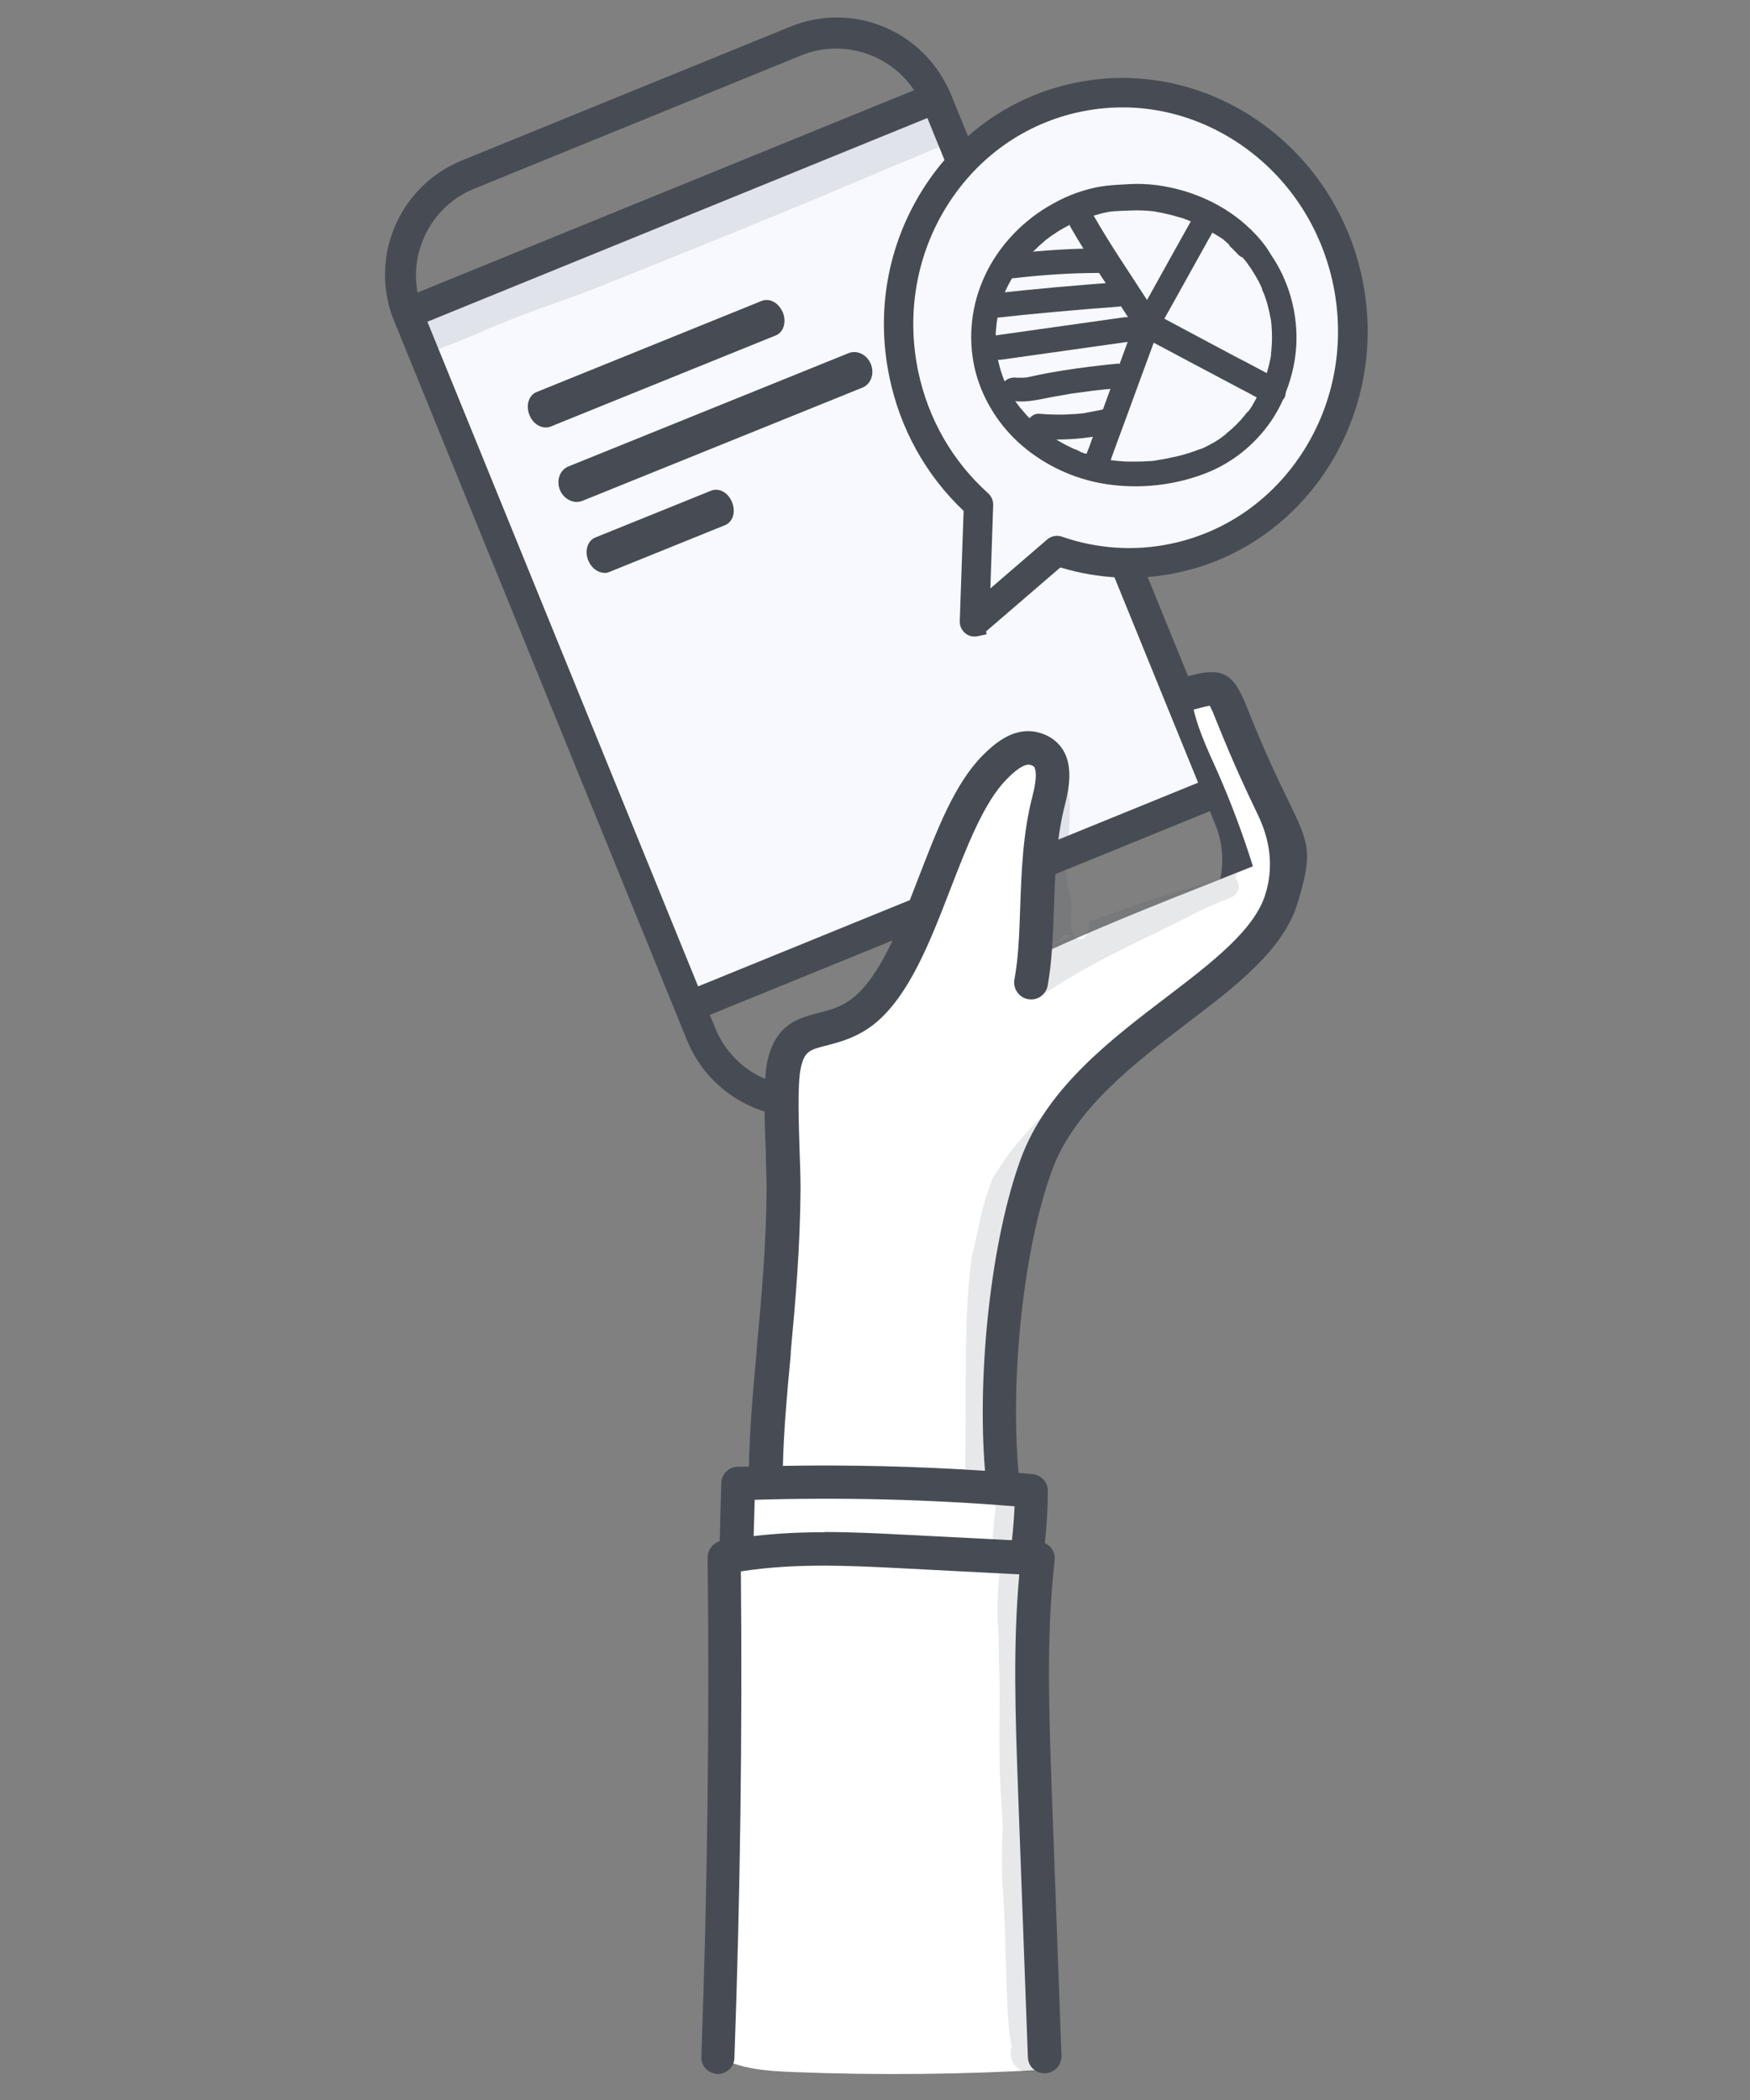 <svg width="100" height="120" viewBox="0 0 100 120" fill="none" xmlns="http://www.w3.org/2000/svg">
<rect x="0" y="0" width="100" height="120" fill="#808080" stroke="none"/>
<path d="M53.2 6.001L23 18.305L39.138 57.918L69.338 45.614L53.2 6.001Z" fill="#F7F9FF"/>
<path d="M70.613 46.666L53.883 5.606C53.883 5.606 53.863 5.575 53.863 5.556L53.823 5.455C53.823 5.455 53.813 5.436 53.803 5.426C52.373 2.196 48.613 0.656 45.323 1.996L26.593 9.626C23.323 10.966 21.703 14.655 22.903 17.945C22.903 17.976 22.903 18.015 22.923 18.046L39.053 57.666C39.053 57.666 39.063 57.685 39.073 57.696L39.713 59.255C41.083 62.615 44.923 64.236 48.283 62.865L67.003 55.236C70.363 53.865 71.983 50.026 70.613 46.666ZM23.773 18.116L53.263 6.096L69.113 45.005L39.623 57.016L23.773 18.116ZM26.883 10.335L45.603 2.705C48.403 1.565 51.583 2.776 52.953 5.405L23.513 17.395C22.653 14.556 24.083 11.466 26.883 10.325V10.335ZM66.723 54.526L48.003 62.156C45.033 63.365 41.633 61.935 40.423 58.965L39.913 57.725L69.403 45.706L69.913 46.946C71.123 49.916 69.693 53.316 66.723 54.526Z" fill="#474C54"/>
<path d="M45.813 63.844C43.023 63.844 40.373 62.184 39.253 59.434L22.413 18.074C21.143 14.504 22.893 10.594 26.403 9.164L45.133 1.534C48.673 0.084 52.663 1.684 54.243 5.174L54.333 5.374L71.083 46.474C72.483 49.914 70.963 53.834 67.693 55.474V55.494L67.203 55.704L48.483 63.334C47.613 63.684 46.713 63.854 45.823 63.854L45.813 63.844ZM40.563 57.994L40.883 58.774C41.993 61.484 45.093 62.794 47.813 61.694L66.533 54.064C69.243 52.954 70.553 49.854 69.453 47.134L69.133 46.354L40.563 57.994V57.994ZM24.423 18.384L39.893 56.364L68.463 44.724L52.993 6.744L24.423 18.384ZM27.073 10.794C24.733 11.744 23.393 14.274 23.863 16.714L52.233 5.154C50.863 3.084 48.143 2.204 45.793 3.164L27.073 10.794Z" fill="#474C54"/>
<path d="M58.834 53.334L53.394 55.554C53.204 55.635 52.974 55.544 52.904 55.344C52.824 55.154 52.914 54.925 53.114 54.855L58.554 52.635C58.744 52.554 58.974 52.645 59.044 52.844C59.114 53.044 59.034 53.264 58.834 53.334Z" fill="#474C54"/>
<path d="M44.134 18.696L31.264 23.906C31.074 23.986 30.834 23.806 30.714 23.526C30.594 23.236 30.654 22.946 30.844 22.866L43.714 17.656C43.904 17.576 44.144 17.756 44.264 18.036C44.384 18.326 44.324 18.616 44.134 18.696V18.696Z" fill="#474C54"/>
<path d="M31.174 24.425C30.804 24.425 30.424 24.155 30.254 23.715C30.034 23.165 30.214 22.585 30.654 22.405L43.524 17.195C43.774 17.095 44.054 17.135 44.304 17.305C44.484 17.435 44.634 17.625 44.734 17.855C44.954 18.405 44.774 18.985 44.334 19.165L31.464 24.375C31.374 24.415 31.284 24.425 31.184 24.425H31.174ZM31.164 23.275C31.164 23.275 31.164 23.315 31.184 23.335C31.184 23.355 31.204 23.375 31.214 23.395L43.824 18.295C43.824 18.295 43.824 18.255 43.804 18.235C43.784 18.215 43.784 18.195 43.774 18.175L31.164 23.275Z" fill="#474C54"/>
<path d="M49.085 21.683L33.085 28.153C32.855 28.243 32.565 28.093 32.455 27.803C32.335 27.513 32.435 27.203 32.665 27.113L48.665 20.643C48.895 20.553 49.185 20.703 49.295 20.993C49.405 21.283 49.315 21.593 49.085 21.683V21.683Z" fill="#474C54"/>
<path d="M32.945 28.682C32.825 28.682 32.695 28.652 32.585 28.602C32.325 28.492 32.105 28.272 31.995 27.992C31.895 27.752 31.885 27.482 31.955 27.242C32.035 26.972 32.235 26.752 32.485 26.652L48.485 20.182C48.975 19.982 49.545 20.262 49.765 20.812C49.985 21.352 49.765 21.962 49.275 22.152L33.275 28.622C33.165 28.662 33.055 28.682 32.945 28.682V28.682ZM48.775 21.112L32.855 27.572L32.975 27.682L48.835 21.242L48.785 21.102L48.775 21.112Z" fill="#474C54"/>
<path d="M41.243 29.544L34.643 32.214C34.453 32.294 34.203 32.124 34.083 31.834C33.963 31.544 34.023 31.254 34.223 31.174L40.823 28.504C41.013 28.424 41.263 28.594 41.383 28.884C41.503 29.174 41.443 29.464 41.243 29.544Z" fill="#474C54"/>
<path d="M34.543 32.733C34.163 32.733 33.793 32.462 33.613 32.023C33.393 31.473 33.573 30.892 34.023 30.712L40.623 28.043C41.083 27.852 41.613 28.142 41.833 28.703C41.953 29.003 41.963 29.323 41.853 29.582C41.763 29.782 41.613 29.942 41.423 30.012L34.823 32.682C34.733 32.722 34.633 32.742 34.543 32.742V32.733ZM34.523 31.582C34.523 31.582 34.523 31.622 34.543 31.642C34.543 31.663 34.563 31.683 34.573 31.703L40.933 29.133C40.933 29.133 40.933 29.093 40.913 29.073C40.913 29.052 40.893 29.032 40.883 29.012L34.523 31.582Z" fill="#474C54"/>
<g opacity="0.13">
<path d="M51.483 6.495C50.443 6.885 49.393 7.255 48.363 7.685C45.583 8.785 42.803 9.925 40.043 11.085C37.873 11.985 35.723 12.965 33.483 13.715C30.773 14.725 28.033 15.655 25.403 16.855C25.033 17.015 24.653 17.165 24.273 17.305C24.043 17.385 23.783 17.445 23.623 17.645C22.763 18.455 23.723 19.905 24.823 19.445C26.163 19.005 27.433 18.375 28.753 17.865C30.313 17.225 31.913 16.715 33.493 16.115C39.323 13.785 45.153 11.435 50.933 8.955C51.713 8.655 52.483 8.325 53.243 7.995C53.913 7.805 54.433 7.235 54.153 6.515C53.573 5.305 52.373 6.185 51.493 6.485L51.483 6.495Z" fill="#474C54"/>
<path d="M24.403 20.044C23.883 20.044 23.373 19.774 23.063 19.294C22.633 18.624 22.723 17.824 23.283 17.294C23.473 17.044 23.813 16.934 24.053 16.864C24.473 16.714 24.843 16.574 25.203 16.414C27.243 15.484 29.373 14.704 31.443 13.954C32.063 13.724 32.683 13.504 33.303 13.274C35.013 12.704 36.683 11.994 38.303 11.304C38.813 11.084 39.333 10.864 39.853 10.654C42.593 9.494 45.393 8.354 48.183 7.244C48.943 6.924 49.733 6.634 50.523 6.334L51.313 6.044C51.483 5.984 51.653 5.914 51.833 5.834C52.563 5.514 53.933 4.914 54.603 6.324C54.783 6.774 54.773 7.194 54.583 7.574C54.363 8.014 53.923 8.354 53.383 8.504C52.683 8.814 51.903 9.144 51.123 9.454C45.333 11.934 39.573 14.254 33.693 16.604C33.033 16.854 32.373 17.094 31.713 17.324C30.803 17.644 29.863 17.984 28.963 18.354C28.433 18.554 27.913 18.774 27.403 19.004C26.623 19.334 25.823 19.684 25.003 19.954C24.823 20.034 24.623 20.074 24.433 20.074L24.403 20.044ZM51.653 6.964L50.873 7.254C50.103 7.544 49.323 7.824 48.563 8.144C45.773 9.244 42.983 10.394 40.243 11.544C39.723 11.764 39.213 11.974 38.703 12.194C37.063 12.894 35.373 13.614 33.643 14.184C33.043 14.414 32.413 14.634 31.793 14.864C29.743 15.614 27.623 16.384 25.613 17.304C25.223 17.474 24.833 17.624 24.443 17.764C24.223 17.834 24.073 17.884 24.023 17.944C23.653 18.294 23.863 18.664 23.903 18.724C23.953 18.794 24.203 19.144 24.633 18.974C25.453 18.704 26.233 18.374 26.993 18.044C27.523 17.814 28.043 17.594 28.583 17.394C29.493 17.014 30.453 16.674 31.373 16.354C32.023 16.124 32.673 15.894 33.323 15.644C39.193 13.294 44.943 10.984 50.743 8.494C51.533 8.184 52.293 7.864 53.053 7.534C53.383 7.434 53.603 7.274 53.693 7.094C53.753 6.974 53.753 6.844 53.693 6.694C53.493 6.284 53.243 6.274 52.233 6.724C52.033 6.814 51.843 6.894 51.663 6.954L51.653 6.964Z" fill="#474C54"/>
</g>
<path d="M61.585 5.565C54.585 7.025 50.125 14.095 51.645 21.375C52.275 24.385 53.825 26.955 55.915 28.835L55.685 35.535L60.395 31.485C62.485 32.205 64.765 32.395 67.065 31.925C74.065 30.465 78.525 23.395 77.005 16.115C75.495 8.835 68.585 4.125 61.585 5.575V5.565Z" fill="#F7F9FF"/>
<path d="M55.763 35.865C55.693 35.885 55.614 35.865 55.544 35.835C55.423 35.775 55.343 35.655 55.343 35.515L55.563 28.975C53.383 26.975 51.913 24.375 51.303 21.435C49.754 13.985 54.333 6.715 61.513 5.215C68.693 3.725 75.793 8.565 77.344 16.015C78.894 23.465 74.314 30.735 67.133 32.235C64.924 32.695 62.623 32.565 60.474 31.855L55.913 35.775C55.913 35.775 55.813 35.845 55.763 35.855V35.865ZM61.663 5.905C54.853 7.315 50.514 14.225 51.983 21.305C52.574 24.145 54.014 26.665 56.144 28.575C56.214 28.645 56.264 28.735 56.254 28.845L56.053 34.755L60.163 31.215C60.254 31.135 60.383 31.105 60.504 31.145C62.593 31.865 64.844 32.015 66.993 31.565C73.803 30.155 78.144 23.245 76.674 16.165C75.204 9.085 68.463 4.475 61.663 5.895V5.905Z" fill="#474C54"/>
<path d="M55.683 36.374C55.563 36.374 55.433 36.344 55.323 36.294C55.023 36.144 54.833 35.834 54.843 35.504L55.063 29.194C52.903 27.144 51.433 24.504 50.823 21.544C50.043 17.814 50.723 14.014 52.723 10.834C54.723 7.654 57.813 5.484 61.423 4.734C68.873 3.184 76.233 8.204 77.843 15.924C79.443 23.644 74.693 31.184 67.243 32.734C65.043 33.194 62.753 33.084 60.593 32.424L56.343 36.084L56.383 36.244L55.873 36.354C55.813 36.364 55.753 36.374 55.703 36.374H55.683ZM61.963 6.344L61.753 6.384C58.593 7.044 55.893 8.944 54.133 11.734C52.373 14.534 51.783 17.894 52.463 21.194C53.033 23.934 54.423 26.354 56.473 28.194C56.663 28.374 56.763 28.614 56.753 28.864L56.593 33.624L59.843 30.824C60.073 30.634 60.383 30.564 60.673 30.664C62.683 31.364 64.833 31.504 66.893 31.074C70.053 30.414 72.753 28.514 74.513 25.724C76.273 22.924 76.863 19.564 76.183 16.264C75.493 12.964 73.613 10.124 70.883 8.254C68.213 6.434 65.053 5.754 61.963 6.344V6.344Z" fill="#474C54"/>
<path d="M74.085 19.402C74.105 17.702 73.605 15.992 72.645 14.582C72.405 14.162 72.115 13.782 71.795 13.442C70.305 11.822 68.225 10.852 66.045 10.572C65.535 10.512 65.025 10.492 64.505 10.522C63.975 10.552 63.465 10.572 62.935 10.652C61.975 10.812 61.025 11.152 60.185 11.632C58.505 12.542 57.075 14.022 56.275 15.762C55.505 17.412 55.295 19.272 55.695 21.042C56.065 22.642 56.955 24.132 58.165 25.252C59.445 26.432 61.075 27.252 62.795 27.592C64.745 27.972 66.845 27.802 68.715 27.112C70.335 26.522 71.705 25.442 72.675 24.002C72.925 23.632 73.135 23.232 73.325 22.822C73.345 22.792 73.375 22.772 73.395 22.742C73.445 22.642 73.465 22.532 73.475 22.422C73.855 21.452 74.075 20.422 74.085 19.392V19.402ZM70.255 14.052C70.435 14.212 70.605 14.392 70.765 14.562C70.835 14.632 70.915 14.682 71.005 14.712C71.045 14.762 71.085 14.822 71.135 14.862L71.155 14.892C71.155 14.892 71.185 14.922 71.205 14.952C71.235 14.982 71.255 15.032 71.285 15.062C71.345 15.162 71.415 15.242 71.475 15.332C71.695 15.672 71.895 16.002 72.055 16.352C72.075 16.402 72.105 16.452 72.115 16.492C72.115 16.592 72.195 16.702 72.225 16.782C72.285 16.962 72.355 17.132 72.405 17.322C72.455 17.512 72.505 17.702 72.545 17.882C72.565 17.962 72.575 18.062 72.595 18.142C72.615 18.192 72.615 18.242 72.625 18.282C72.675 18.652 72.685 19.032 72.685 19.402C72.685 19.582 72.665 19.772 72.655 19.942C72.655 20.042 72.635 20.122 72.625 20.212V20.272L72.645 20.192C72.645 20.192 72.625 20.292 72.625 20.332C72.565 20.672 72.485 21.002 72.385 21.322C71.825 21.022 71.275 20.722 70.715 20.442C69.415 19.752 68.125 19.062 66.835 18.372C66.735 18.312 66.635 18.262 66.535 18.212C66.785 17.762 67.035 17.312 67.295 16.852C67.885 15.782 68.495 14.702 69.085 13.632C69.155 13.522 69.215 13.412 69.275 13.292C69.445 13.402 69.635 13.492 69.795 13.612C69.795 13.612 69.815 13.622 69.825 13.632C69.825 13.632 69.835 13.632 69.845 13.642C69.895 13.672 69.925 13.702 69.975 13.752C70.075 13.832 70.165 13.912 70.245 13.992L70.255 14.052ZM69.845 13.692C69.845 13.692 69.865 13.702 69.845 13.692V13.692ZM63.285 12.112C63.285 12.112 63.365 12.102 63.405 12.102C63.395 12.102 63.385 12.102 63.385 12.112C63.415 12.092 63.465 12.092 63.485 12.092C63.595 12.072 63.705 12.072 63.825 12.062C64.065 12.042 64.305 12.042 64.545 12.032C65.025 12.002 65.525 12.032 66.005 12.082C66.135 12.102 65.875 12.062 66.065 12.102C66.115 12.122 66.175 12.122 66.225 12.132C66.355 12.152 66.485 12.182 66.605 12.212C66.845 12.262 67.085 12.322 67.305 12.392C67.545 12.452 67.765 12.532 67.995 12.632C68.015 12.632 68.025 12.642 68.045 12.652C67.745 13.182 67.445 13.722 67.145 14.262C66.615 15.222 66.075 16.182 65.545 17.142C64.515 15.542 63.435 13.972 62.495 12.322C62.765 12.252 63.025 12.162 63.295 12.122L63.285 12.112ZM61.695 25.782C61.695 25.782 61.595 25.752 61.555 25.722C61.525 25.702 61.375 25.622 61.475 25.692C61.575 25.752 61.415 25.662 61.395 25.662C61.345 25.642 61.315 25.632 61.265 25.602L60.975 25.462C60.625 25.282 60.305 25.092 59.985 24.872C59.905 24.822 59.825 24.762 59.745 24.712C59.725 24.692 59.605 24.602 59.695 24.682C59.795 24.762 59.635 24.632 59.615 24.622C59.475 24.512 59.325 24.382 59.185 24.252C58.915 23.992 58.645 23.722 58.405 23.422C58.375 23.392 58.355 23.362 58.325 23.322C58.245 23.222 58.405 23.432 58.325 23.342C58.265 23.262 58.215 23.182 58.145 23.102C58.035 22.962 57.935 22.802 57.845 22.642C57.745 22.482 57.655 22.302 57.575 22.142C57.545 22.062 57.495 22.002 57.465 21.922C57.445 21.872 57.435 21.822 57.405 21.792C57.405 21.792 57.465 21.932 57.435 21.872C57.415 21.842 57.415 21.822 57.405 21.792C57.265 21.442 57.145 21.092 57.065 20.722C57.015 20.542 56.985 20.352 56.955 20.182C56.955 20.132 56.945 20.092 56.945 20.052C56.925 19.952 56.925 19.862 56.915 19.782C56.885 19.402 56.885 19.012 56.935 18.632C56.935 18.552 56.955 18.472 56.965 18.382C56.965 18.422 56.955 18.472 56.955 18.422C56.955 18.412 56.955 18.392 56.965 18.372C56.965 18.372 56.965 18.352 56.965 18.342V18.372C56.985 18.292 56.985 18.252 56.995 18.182C57.025 17.972 57.075 17.762 57.125 17.572C57.175 17.362 57.235 17.172 57.315 16.982C57.345 16.882 57.395 16.792 57.425 16.692C57.455 16.632 57.475 16.582 57.505 16.512C57.685 16.132 57.905 15.762 58.145 15.412C58.205 15.312 58.275 15.232 58.335 15.152C58.365 15.122 58.395 15.072 58.435 15.042C58.435 15.042 58.355 15.152 58.405 15.092C58.435 15.062 58.455 15.032 58.485 14.992C58.625 14.832 58.755 14.652 58.915 14.512C59.055 14.352 59.215 14.212 59.375 14.052C59.455 13.972 59.535 13.912 59.615 13.842C59.645 13.812 59.695 13.782 59.725 13.742C59.745 13.722 59.755 13.712 59.785 13.692C59.785 13.692 59.915 13.582 59.835 13.662C59.755 13.722 59.885 13.632 59.895 13.612C59.945 13.582 59.975 13.552 60.025 13.512L60.315 13.322C60.495 13.192 60.685 13.082 60.875 12.982C60.955 12.932 61.045 12.902 61.125 12.852C61.135 12.892 61.145 12.922 61.165 12.962C62.125 14.642 63.235 16.232 64.275 17.842C64.405 18.032 64.535 18.242 64.655 18.432C64.695 18.492 64.735 18.562 64.775 18.632C64.485 19.412 64.205 20.182 63.915 20.962C63.415 22.342 62.905 23.712 62.405 25.082C62.305 25.372 62.205 25.652 62.085 25.932C62.045 25.922 61.995 25.912 61.955 25.902C61.875 25.872 61.775 25.842 61.695 25.802V25.782ZM71.305 23.512C71.305 23.512 71.255 23.572 71.225 23.612C71.125 23.742 71.305 23.502 71.205 23.632C71.095 23.772 70.985 23.902 70.855 24.052C70.595 24.322 70.325 24.582 70.035 24.802C69.935 24.882 70.145 24.722 70.055 24.802C70.025 24.832 69.995 24.852 69.955 24.882C69.875 24.942 69.795 24.992 69.715 25.062C69.555 25.172 69.395 25.272 69.215 25.362C69.055 25.462 68.875 25.542 68.705 25.622C68.655 25.642 68.625 25.652 68.575 25.672C68.515 25.702 68.635 25.642 68.635 25.642C68.605 25.642 68.575 25.672 68.555 25.672C68.455 25.702 68.375 25.732 68.285 25.772C67.835 25.932 67.375 26.062 66.895 26.152C66.675 26.202 66.435 26.252 66.195 26.282C66.165 26.282 66.115 26.282 66.085 26.302C66.085 26.302 66.225 26.282 66.145 26.302C66.095 26.302 66.035 26.322 65.985 26.322C65.855 26.342 65.745 26.352 65.615 26.352C65.165 26.382 64.735 26.382 64.285 26.372C64.065 26.352 63.835 26.342 63.625 26.312C63.575 26.312 63.525 26.292 63.485 26.292H63.465C63.765 25.472 64.055 24.662 64.365 23.842C64.865 22.462 65.375 21.092 65.875 19.722C65.895 19.672 65.915 19.622 65.925 19.582C67.585 20.462 69.265 21.362 70.935 22.242C71.235 22.392 71.525 22.552 71.815 22.712C71.705 22.912 71.595 23.122 71.465 23.322C71.415 23.402 71.365 23.462 71.305 23.542V23.512Z" fill="#474C54"/>
<path d="M57.945 15.896C59.575 15.706 61.225 15.596 62.875 15.596C63.245 15.596 63.615 15.276 63.575 14.896C63.555 14.516 63.255 14.176 62.875 14.196C61.225 14.196 59.575 14.306 57.945 14.496C57.575 14.546 57.205 14.786 57.245 15.196C57.265 15.536 57.545 15.946 57.945 15.896Z" fill="#474C54"/>
<path d="M56.715 18.184C59.105 17.914 61.505 17.704 63.905 17.524C64.275 17.494 64.645 17.224 64.605 16.824C64.585 16.454 64.285 16.084 63.905 16.124C61.505 16.304 59.105 16.504 56.715 16.784C56.345 16.834 55.975 17.084 56.015 17.484C56.035 17.824 56.335 18.234 56.715 18.184Z" fill="#474C54"/>
<path d="M57.223 20.553C59.693 20.203 62.143 19.863 64.603 19.513C64.973 19.463 65.213 18.973 65.103 18.633C64.973 18.233 64.623 18.073 64.223 18.133C61.753 18.483 59.303 18.823 56.843 19.173C56.473 19.223 56.233 19.713 56.343 20.053C56.473 20.453 56.823 20.613 57.223 20.553Z" fill="#474C54"/>
<path d="M57.755 22.895C58.335 22.995 58.895 22.925 59.465 22.816C59.945 22.715 60.445 22.625 60.925 22.546C61.165 22.495 61.405 22.465 61.645 22.436L62.025 22.386C62.085 22.366 62.135 22.366 62.205 22.366C62.065 22.386 62.285 22.346 62.285 22.346C62.785 22.285 63.295 22.235 63.805 22.186C64.175 22.155 64.545 21.886 64.505 21.485C64.485 21.136 64.185 20.735 63.805 20.785C62.785 20.886 61.775 21.006 60.765 21.166C60.285 21.245 59.805 21.326 59.335 21.425C59.205 21.456 59.095 21.476 58.965 21.506C58.915 21.526 58.865 21.526 58.835 21.535C58.815 21.535 58.615 21.566 58.755 21.555C58.645 21.576 58.535 21.576 58.415 21.585H58.205C58.045 21.585 58.305 21.605 58.125 21.585C57.755 21.526 57.345 21.686 57.245 22.085C57.165 22.355 57.345 22.826 57.745 22.905L57.755 22.895Z" fill="#474C54"/>
<path d="M59.383 25.074C60.733 25.184 62.073 25.074 63.383 24.784C63.753 24.704 63.993 24.254 63.883 23.904C63.753 23.524 63.403 23.324 63.003 23.404C62.683 23.464 62.383 23.534 62.063 23.584C61.883 23.614 62.143 23.584 61.983 23.604C61.883 23.624 61.803 23.624 61.713 23.634C61.573 23.654 61.423 23.664 61.263 23.664C60.643 23.714 60.003 23.694 59.373 23.644C59.003 23.614 58.653 23.994 58.673 24.344C58.693 24.764 58.993 25.034 59.393 25.064L59.383 25.074Z" fill="#474C54"/>
<path d="M40.965 117.503C40.355 108.463 42.025 99.393 41.335 90.363C41.315 90.013 41.285 89.663 41.405 89.343C41.535 89.023 41.875 88.753 42.315 88.523C42.235 87.383 42.205 86.243 42.235 85.103C42.235 84.963 42.245 84.803 42.335 84.703C42.425 84.603 42.575 84.573 42.705 84.543C43.095 84.473 43.485 84.403 43.875 84.333C43.885 81.883 44.005 79.433 44.255 76.833C44.355 75.203 44.465 73.563 44.565 71.933C44.655 70.533 44.745 69.113 44.745 67.713C44.745 65.583 44.515 63.433 44.925 61.353C45.085 60.563 45.345 59.773 45.895 58.983C47.555 58.803 49.145 58.053 50.325 56.873C52.955 54.253 53.265 50.133 55.065 46.893C55.705 45.743 56.535 44.703 57.515 43.823C57.875 43.503 58.255 43.203 58.725 43.073C59.185 42.943 59.735 43.033 60.045 43.393C60.435 43.843 60.335 44.533 60.225 45.123C59.635 48.193 59.315 51.313 59.495 54.523C63.415 52.693 67.475 51.153 71.595 49.503C71.025 47.683 70.355 45.883 69.585 44.133C68.975 42.763 68.305 41.393 68.085 39.913C68.075 39.813 68.065 39.703 68.095 39.603C68.155 39.453 68.325 39.373 68.485 39.353C68.985 39.263 69.505 39.533 69.845 39.903C70.195 40.283 70.395 40.763 70.595 41.233C71.435 43.213 72.275 45.193 73.125 47.173C73.405 47.833 73.695 48.513 73.735 49.233C73.785 50.133 73.455 50.993 73.045 51.923C71.245 54.703 68.505 56.703 65.915 58.763C63.315 60.813 60.725 63.083 59.415 66.123C58.965 67.173 58.675 68.283 58.435 69.383C57.315 74.463 57.025 79.723 57.715 85.023C58.125 85.023 58.525 85.023 58.935 85.023C58.955 86.343 58.885 87.673 58.715 88.983C58.955 89.003 59.195 89.023 59.445 89.053C57.845 98.523 60.125 108.213 59.805 118.263C54.985 118.543 50.155 118.593 45.325 118.403C43.875 118.343 42.395 118.263 40.975 117.513V117.493L40.965 117.503Z" fill="white"/>
<g opacity="0.13">
<path d="M59.583 116.037C59.533 113.627 59.683 111.207 59.433 108.817C59.303 106.737 59.253 106.037 59.053 104.517C58.993 103.667 59.043 102.807 58.953 101.947C58.763 99.677 58.613 97.376 58.873 95.106C59.243 92.716 58.973 92.537 59.523 90.347C59.733 89.996 59.893 89.606 59.763 89.186C59.653 88.716 59.283 88.427 58.853 88.326C58.943 87.746 58.803 87.847 58.813 87.317C58.793 86.697 58.973 86.046 58.833 85.447C58.713 85.117 58.393 85.007 58.103 85.076C58.083 85.067 58.053 85.067 58.023 85.056C57.803 84.716 57.253 84.697 57.083 85.147C56.853 85.587 56.923 86.087 56.843 86.567C56.803 87.246 56.633 87.966 56.783 88.636C56.823 88.737 56.883 88.817 56.963 88.876C57.053 89.037 57.183 89.147 57.323 89.207C57.103 89.757 57.063 90.367 57.023 90.947C56.983 91.916 57.003 92.906 57.103 93.867C57.093 93.776 57.063 93.507 57.063 93.686C57.083 94.416 57.073 95.136 57.113 95.856C57.133 97.356 57.093 98.856 57.113 100.347C57.123 101.647 57.213 102.937 57.303 104.227C57.263 105.497 57.213 106.757 57.313 108.027C57.533 111.337 57.463 115.697 57.813 116.907V116.977C57.513 117.767 58.323 118.787 59.293 118.257C59.853 117.937 59.923 117.187 59.573 116.717C59.553 116.477 59.553 116.227 59.553 115.987L59.573 116.007L59.583 116.037Z" fill="#474C54"/>
</g>
<g opacity="0.13">
<path d="M73.905 48.625C73.905 49.185 73.805 49.735 73.625 50.265C73.785 49.915 73.925 49.595 73.955 49.055C73.935 48.825 73.975 48.775 73.905 48.635V48.625Z" fill="#474C54"/>
</g>
<g opacity="0.13">
<path d="M57.794 65.744C57.404 66.254 57.054 66.794 56.714 67.334C56.624 67.584 56.534 67.844 56.444 68.104C56.064 69.174 55.894 70.324 55.514 71.924C55.254 73.874 55.204 75.844 55.194 77.814C55.174 79.044 55.194 80.294 55.174 81.974C55.194 82.884 55.074 83.854 55.274 84.744C55.584 85.574 56.894 85.324 56.884 84.424C56.754 82.884 56.824 81.344 56.694 79.814C56.734 78.544 56.814 77.754 56.874 76.174V76.094C57.124 76.024 57.324 75.814 57.334 75.464C57.424 73.354 58.174 71.304 58.404 68.844C58.414 68.604 58.454 68.344 58.344 68.134C58.864 66.744 59.414 65.634 60.424 64.024C60.614 63.724 60.774 63.404 60.954 63.094C61.434 62.534 61.954 62.024 62.474 61.504C62.514 61.474 62.544 61.444 62.574 61.414C60.754 62.584 59.124 64.014 57.804 65.754L57.794 65.744Z" fill="#474C54"/>
</g>
<g opacity="0.13">
<path d="M70.083 55.276C70.303 55.076 70.533 54.866 70.743 54.646C71.013 54.336 71.283 53.986 71.513 53.656C71.123 54.116 70.693 54.556 70.243 54.966C70.043 55.146 69.833 55.326 69.633 55.496C69.783 55.426 69.933 55.346 70.083 55.276Z" fill="#474C54"/>
</g>
<g opacity="0.13">
<path d="M70.562 50.181C70.562 50.181 70.592 50.161 70.602 50.141C70.652 50.061 70.672 49.961 70.672 49.871C70.652 49.891 70.632 49.901 70.602 49.911C69.932 50.211 69.212 50.361 68.512 50.571C67.832 50.781 67.152 50.991 66.462 51.201C65.082 51.641 63.722 52.121 62.352 52.631C62.302 52.651 62.262 52.651 62.222 52.661V52.681C62.222 52.681 62.222 52.761 62.212 52.791C62.212 52.811 62.212 52.831 62.212 52.851V52.891C62.232 53.001 62.222 53.091 62.172 53.191C62.162 53.211 62.132 53.231 62.112 53.261C62.112 53.421 62.032 53.571 61.872 53.641C61.682 53.721 61.492 53.641 61.382 53.481C61.152 53.161 61.202 52.691 61.202 52.321C61.202 52.121 61.222 51.921 61.242 51.721C61.242 51.671 61.222 51.621 61.222 51.571C61.222 51.531 61.222 51.501 61.222 51.471C61.132 51.161 60.992 50.571 60.972 50.221C60.972 50.121 60.952 50.041 60.922 49.971C60.922 49.791 60.922 49.611 60.922 49.421C61.002 48.111 61.232 46.801 61.092 45.481C61.052 45.001 60.992 44.521 60.962 44.041C60.912 43.781 60.952 43.471 60.782 43.261C60.442 42.781 59.652 43.181 59.822 43.741C59.972 44.771 59.832 46.831 59.602 47.861C59.442 48.991 59.012 50.091 58.952 51.231C58.952 51.771 58.912 52.311 58.952 52.851C58.952 53.151 59.012 53.461 59.242 53.671C59.692 54.151 60.512 53.941 60.772 53.401C60.962 53.441 61.152 53.441 61.352 53.431C60.542 53.781 59.702 54.171 58.862 54.661C58.862 55.231 58.862 55.801 58.842 56.371C58.842 56.471 58.842 56.561 58.832 56.651C59.132 56.831 59.522 56.861 59.932 56.631C62.332 55.001 65.022 53.841 67.612 52.531C68.352 52.131 69.122 51.771 69.532 51.621C69.892 51.431 70.372 51.371 70.642 51.061C70.892 50.761 70.802 50.391 70.572 50.161L70.562 50.181Z" fill="#474C54"/>
</g>
<path d="M73.176 45.946C72.606 44.776 71.836 43.156 70.786 40.536C70.106 38.836 69.706 38.636 67.926 39.166C67.676 39.236 67.536 39.496 67.616 39.736C67.686 39.986 67.946 40.126 68.186 40.046C68.716 39.886 69.196 39.766 69.366 39.836C69.536 39.916 69.726 40.376 69.926 40.876C70.986 43.536 71.806 45.226 72.346 46.346C73.486 48.716 73.536 48.816 72.806 51.206C72.136 53.426 69.616 55.346 66.946 57.386C63.796 59.786 60.216 62.526 58.806 66.406C57.106 71.066 56.276 78.826 56.846 84.586C52.656 84.286 48.436 84.186 44.236 84.276C44.256 82.046 44.466 79.736 44.686 77.306C44.956 74.366 45.226 71.326 45.246 67.826C45.246 67.376 45.226 66.726 45.196 65.986C45.136 64.276 45.046 61.936 45.266 60.956C45.546 59.676 46.116 59.536 47.146 59.276C47.856 59.096 48.746 58.866 49.636 58.166C51.536 56.656 52.706 53.616 53.846 50.666C54.806 48.176 55.806 45.596 57.166 44.206C57.676 43.676 58.356 43.096 58.986 43.246C59.256 43.316 59.426 43.426 59.536 43.606C59.756 43.976 59.746 44.646 59.486 45.646C58.956 47.676 58.876 49.796 58.806 51.856C58.756 53.376 58.706 54.816 58.466 56.096C58.416 56.346 58.586 56.586 58.836 56.636C59.086 56.686 59.326 56.516 59.376 56.266C59.616 54.926 59.676 53.446 59.726 51.896C59.796 49.896 59.876 47.816 60.376 45.886C60.596 45.016 60.796 43.916 60.326 43.136C60.086 42.736 59.706 42.466 59.196 42.346C58.126 42.096 57.196 42.856 56.506 43.556C54.996 45.076 54.016 47.636 52.976 50.336C51.886 53.166 50.756 56.096 49.056 57.446C48.316 58.036 47.596 58.216 46.906 58.386C45.846 58.656 44.756 58.926 44.356 60.766C44.116 61.876 44.206 64.176 44.276 66.026C44.296 66.766 44.326 67.396 44.326 67.826C44.306 71.286 44.026 74.316 43.766 77.226C43.546 79.686 43.336 82.016 43.316 84.296C42.936 84.306 42.556 84.306 42.176 84.316C41.936 84.316 41.736 84.526 41.736 84.766L41.636 88.496C41.536 88.516 41.436 88.526 41.336 88.546C41.116 88.586 40.956 88.786 40.956 89.006C41.066 98.486 40.936 108.096 40.596 117.556C40.586 117.816 40.786 118.026 41.036 118.036H41.056C41.306 118.036 41.506 117.846 41.516 117.596C41.866 108.236 41.986 98.756 41.886 89.386C45.226 88.796 48.536 88.976 51.746 89.136C54.116 89.256 56.496 89.376 58.846 89.496C58.406 93.746 58.576 98.056 58.726 102.226L59.286 117.526C59.296 117.776 59.496 117.976 59.766 117.966C60.016 117.956 60.216 117.746 60.206 117.486L59.646 102.186C59.486 97.886 59.326 93.446 59.816 89.096C59.826 88.966 59.796 88.846 59.706 88.746C59.626 88.646 59.506 88.586 59.376 88.586H59.196C59.336 87.456 59.416 86.316 59.416 85.186C59.416 84.946 59.226 84.746 58.996 84.726C58.596 84.686 58.196 84.676 57.796 84.636C57.206 78.986 58.006 71.286 59.686 66.696C61.016 63.066 64.466 60.426 67.526 58.096C70.316 55.966 72.956 53.956 73.706 51.456C74.536 48.716 74.386 48.396 73.196 45.926L73.176 45.946ZM58.256 88.536C56.106 88.426 53.936 88.316 51.766 88.206C48.766 88.046 45.686 87.896 42.536 88.336L42.626 85.216C47.896 85.036 53.226 85.176 58.476 85.616C58.456 86.586 58.386 87.576 58.256 88.536Z" fill="#474C54"/>
<path d="M41.036 118.524C40.456 118.494 40.046 118.044 40.076 117.524C40.426 107.974 40.546 98.374 40.436 89.004C40.436 88.564 40.726 88.195 41.126 88.064L41.216 84.745C41.226 84.234 41.636 83.825 42.146 83.814C42.356 83.814 42.576 83.805 42.796 83.805C42.836 81.674 43.026 79.504 43.236 77.215V77.105C43.506 74.215 43.786 71.225 43.806 67.805C43.806 67.454 43.786 66.954 43.766 66.385V66.025C43.686 64.115 43.606 61.804 43.846 60.645C44.316 58.505 45.666 58.164 46.756 57.885C47.426 57.715 48.056 57.554 48.726 57.035C50.326 55.764 51.426 52.904 52.496 50.135C53.566 47.355 54.566 44.775 56.136 43.184C56.916 42.395 57.976 41.535 59.296 41.844C59.926 41.995 60.426 42.344 60.746 42.855C61.316 43.794 61.096 45.025 60.856 45.984C60.366 47.855 60.296 49.874 60.226 51.834C60.176 53.385 60.116 54.934 59.866 56.325C59.766 56.855 59.266 57.194 58.736 57.094C58.216 56.995 57.876 56.484 57.966 55.974C58.196 54.755 58.246 53.355 58.296 51.885C58.366 49.844 58.446 47.605 58.996 45.505C59.296 44.344 59.176 43.965 59.106 43.844C59.086 43.815 59.056 43.755 58.866 43.705C58.676 43.654 58.276 43.755 57.526 44.525C56.236 45.825 55.256 48.355 54.316 50.785C53.136 53.844 51.936 56.934 49.946 58.525C48.966 59.294 47.986 59.544 47.266 59.734C46.266 59.984 45.966 60.065 45.756 61.044C45.556 61.965 45.646 64.335 45.696 65.915C45.726 66.704 45.746 67.365 45.746 67.814C45.726 71.305 45.456 74.335 45.186 77.254V77.385C44.976 79.605 44.786 81.725 44.736 83.764C48.576 83.695 52.466 83.794 56.286 84.044C55.816 78.305 56.666 70.764 58.326 66.234C59.796 62.205 63.436 59.434 66.636 56.995C69.246 55.005 71.696 53.135 72.316 51.075C72.762 49.601 72.619 48.101 71.886 46.575C71.336 45.425 70.516 43.724 69.456 41.065C69.396 40.914 69.236 40.505 69.126 40.325C69.006 40.344 68.766 40.395 68.316 40.525C68.076 40.594 67.806 40.565 67.576 40.444C67.346 40.315 67.186 40.114 67.116 39.864C67.046 39.635 67.076 39.364 67.196 39.135C67.326 38.904 67.526 38.745 67.776 38.675C69.806 38.084 70.446 38.395 71.226 40.344C72.286 43.014 73.076 44.645 73.606 45.724C74.816 48.234 75.036 48.684 74.146 51.614C73.336 54.275 70.646 56.334 67.786 58.505C64.786 60.794 61.396 63.385 60.116 66.874C58.506 71.275 57.706 78.624 58.206 84.174H58.306C58.536 84.195 58.766 84.215 58.996 84.234C59.486 84.275 59.876 84.695 59.876 85.195C59.876 86.154 59.816 87.154 59.706 88.174C59.836 88.234 59.956 88.325 60.046 88.434C60.206 88.624 60.296 88.885 60.266 89.154C59.776 93.465 59.946 97.894 60.096 102.174L60.656 117.474C60.666 117.724 60.576 117.964 60.406 118.154C60.236 118.344 59.996 118.454 59.736 118.474C59.166 118.474 58.756 118.094 58.736 117.554L58.166 102.104C58.026 98.135 57.876 94.034 58.246 89.965L51.666 89.624C48.566 89.465 45.456 89.305 42.336 89.794C42.426 99.094 42.296 108.444 41.966 117.594C41.956 118.104 41.536 118.514 41.006 118.514L41.036 118.524ZM47.116 87.544C48.706 87.544 50.266 87.624 51.806 87.704C53.766 87.805 55.716 87.904 57.666 88.004H57.826C57.896 87.365 57.946 86.715 57.976 86.075C53.056 85.674 48.056 85.555 43.126 85.704L43.066 87.775C44.436 87.615 45.786 87.555 47.116 87.555V87.544ZM44.266 77.165V77.195L43.756 77.254L44.186 77.294L44.696 77.204L44.266 77.165Z" fill="#474C54"/>
<g opacity="0.13">
<path d="M70.083 55.276C70.303 55.076 70.533 54.866 70.743 54.646C71.013 54.336 71.283 53.986 71.513 53.656C71.123 54.116 70.693 54.556 70.243 54.966C70.043 55.146 69.833 55.326 69.633 55.496C69.783 55.426 69.933 55.346 70.083 55.276Z" fill="#474C54"/>
</g>
</svg>
